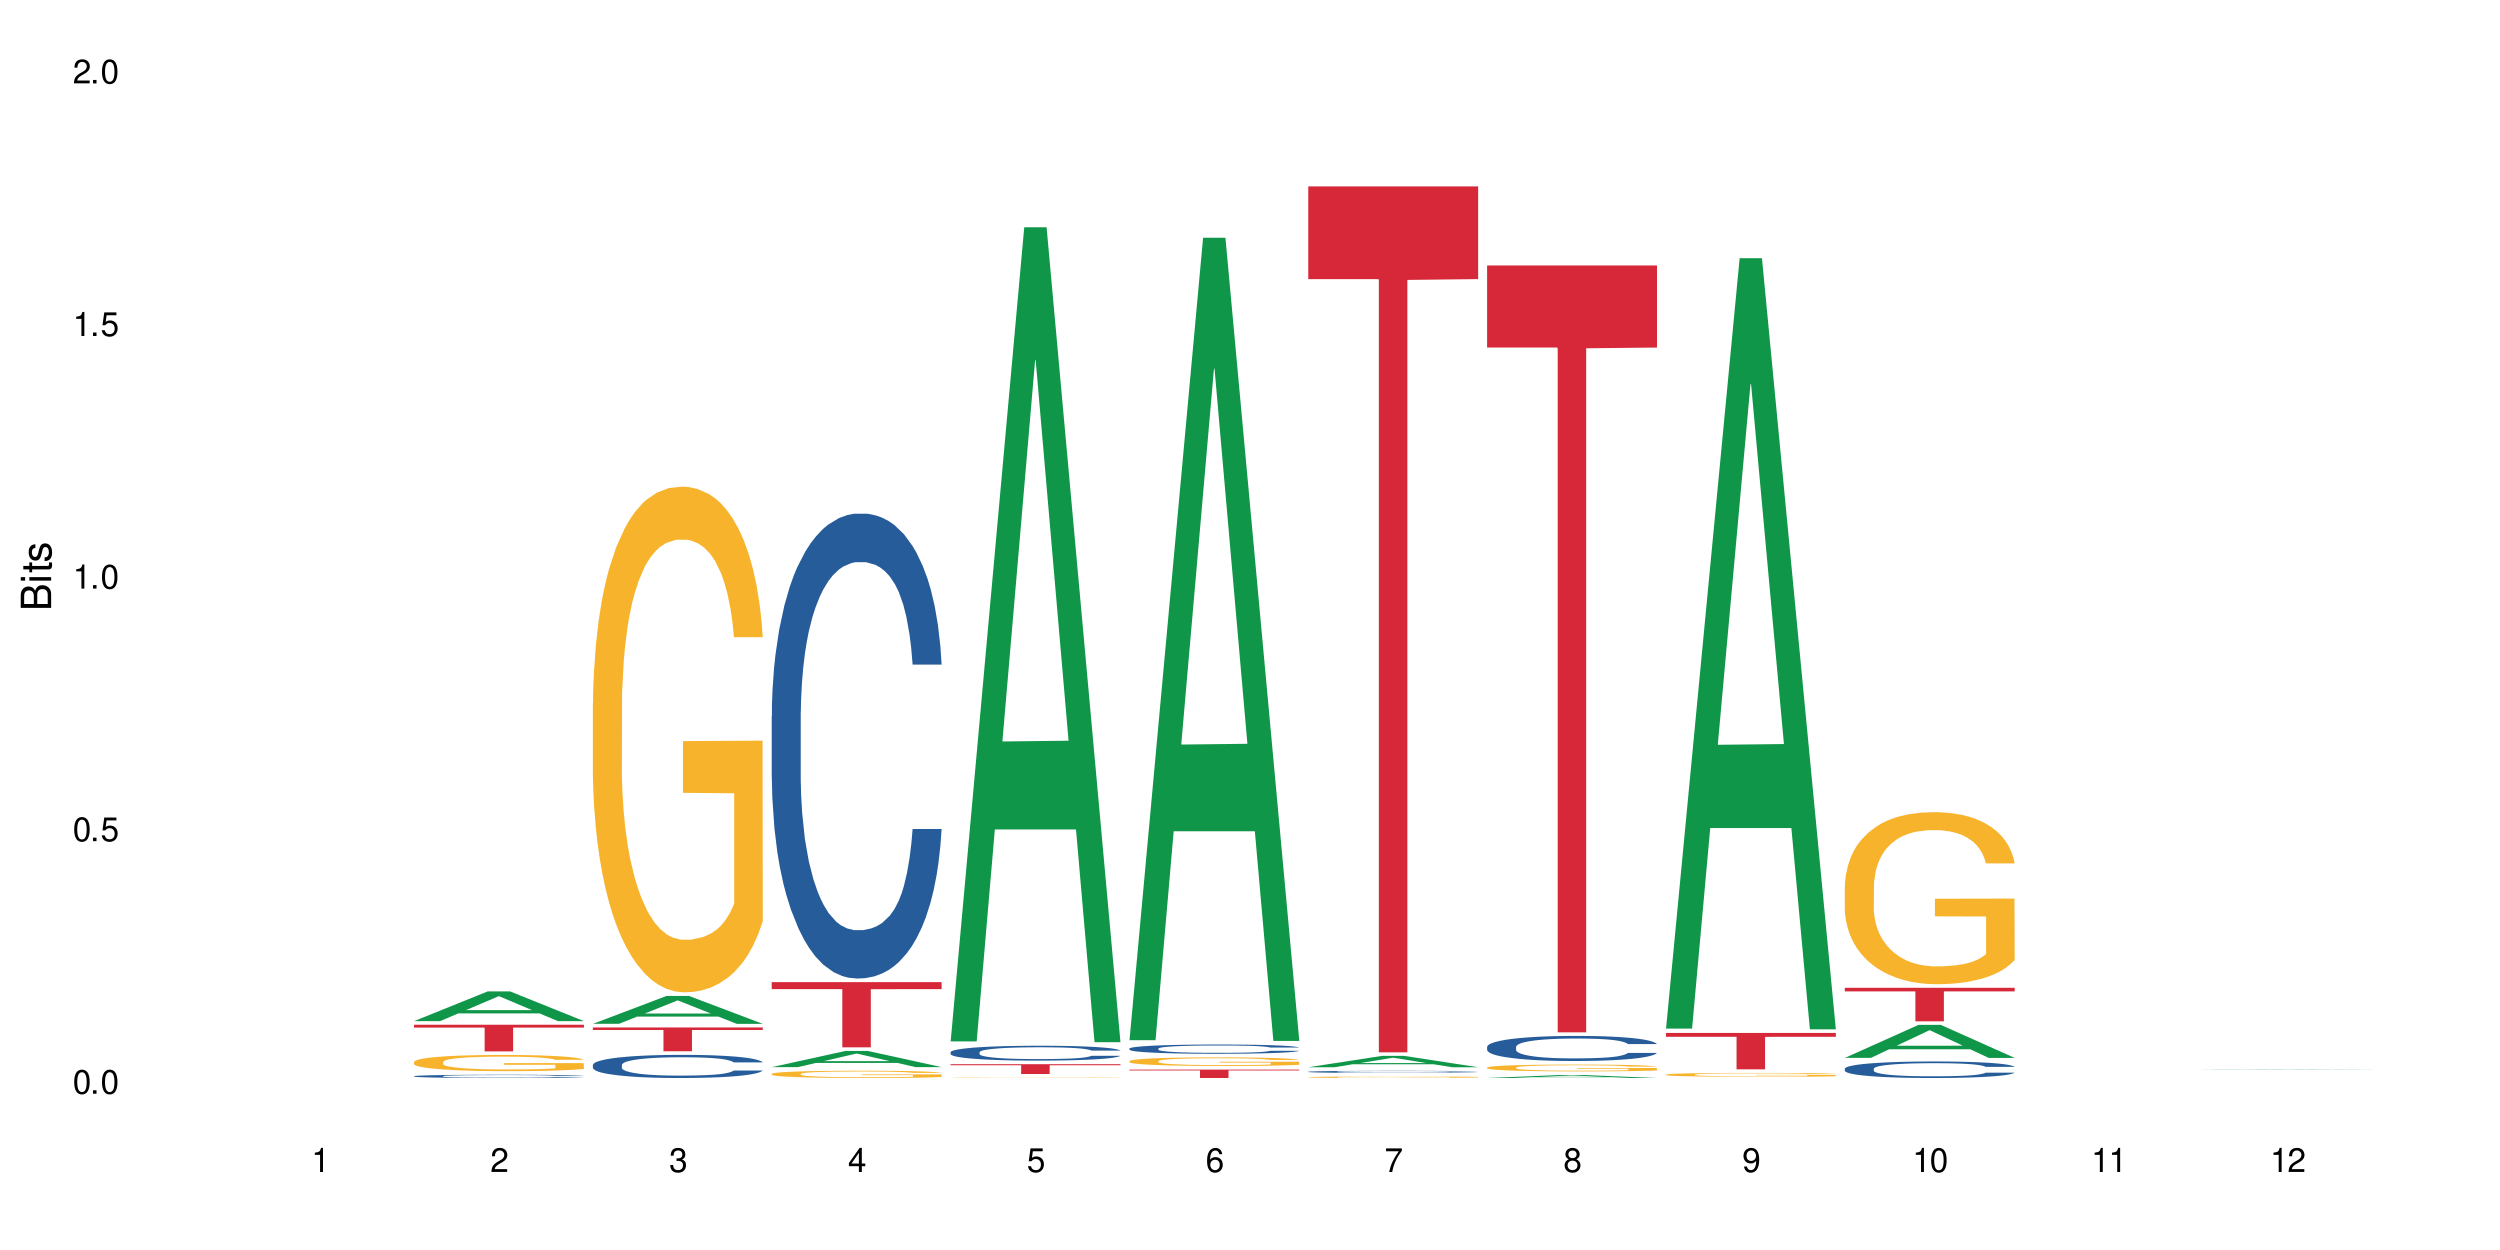 <?xml version="1.0" encoding="UTF-8"?>
<svg xmlns="http://www.w3.org/2000/svg" xmlns:xlink="http://www.w3.org/1999/xlink" width="720" height="360" viewBox="0 0 720 360">
<defs>
<g>
<g id="glyph-0-0">
</g>
<g id="glyph-0-1">
<path d="M 2.641 -6.938 C 2 -6.938 1.422 -6.656 1.078 -6.172 C 0.641 -5.562 0.406 -4.641 0.406 -3.359 C 0.406 -1.016 1.188 0.219 2.641 0.219 C 4.078 0.219 4.859 -1.016 4.859 -3.297 C 4.859 -4.641 4.656 -5.547 4.203 -6.172 C 3.844 -6.656 3.281 -6.938 2.641 -6.938 Z M 2.641 -6.188 C 3.547 -6.188 4 -5.25 4 -3.375 C 4 -1.406 3.562 -0.484 2.625 -0.484 C 1.734 -0.484 1.281 -1.438 1.281 -3.344 C 1.281 -5.25 1.734 -6.188 2.641 -6.188 Z M 2.641 -6.188 "/>
</g>
<g id="glyph-0-2">
<path d="M 1.828 -1 L 0.828 -1 L 0.828 0 L 1.828 0 Z M 1.828 -1 "/>
</g>
<g id="glyph-0-3">
<path d="M 4.562 -6.797 L 1.062 -6.797 L 0.547 -3.094 L 1.328 -3.094 C 1.719 -3.562 2.047 -3.734 2.578 -3.734 C 3.484 -3.734 4.062 -3.109 4.062 -2.094 C 4.062 -1.125 3.484 -0.531 2.578 -0.531 C 1.828 -0.531 1.375 -0.906 1.188 -1.672 L 0.328 -1.672 C 0.453 -1.109 0.547 -0.844 0.75 -0.594 C 1.125 -0.078 1.828 0.219 2.594 0.219 C 3.969 0.219 4.922 -0.781 4.922 -2.219 C 4.922 -3.562 4.031 -4.484 2.719 -4.484 C 2.25 -4.484 1.859 -4.359 1.469 -4.062 L 1.734 -5.969 L 4.562 -5.969 Z M 4.562 -6.797 "/>
</g>
<g id="glyph-0-4">
<path d="M 2.484 -4.938 L 2.484 0 L 3.328 0 L 3.328 -6.938 L 2.766 -6.938 C 2.469 -5.875 2.281 -5.734 0.984 -5.562 L 0.984 -4.938 Z M 2.484 -4.938 "/>
</g>
<g id="glyph-0-5">
<path d="M 4.859 -0.828 L 1.281 -0.828 C 1.359 -1.406 1.672 -1.781 2.5 -2.281 L 3.469 -2.828 C 4.406 -3.344 4.906 -4.062 4.906 -4.906 C 4.906 -5.484 4.672 -6.031 4.266 -6.406 C 3.859 -6.766 3.375 -6.938 2.719 -6.938 C 1.859 -6.938 1.219 -6.625 0.844 -6.031 C 0.609 -5.672 0.5 -5.234 0.484 -4.531 L 1.328 -4.531 C 1.359 -5.016 1.406 -5.281 1.531 -5.516 C 1.75 -5.938 2.188 -6.203 2.703 -6.203 C 3.469 -6.203 4.031 -5.641 4.031 -4.891 C 4.031 -4.344 3.719 -3.859 3.125 -3.516 L 2.234 -3 C 0.812 -2.172 0.406 -1.531 0.328 -0.016 L 4.859 -0.016 Z M 4.859 -0.828 "/>
</g>
<g id="glyph-0-6">
<path d="M 2.125 -3.188 L 2.578 -3.188 C 3.5 -3.188 3.984 -2.766 3.984 -1.922 C 3.984 -1.062 3.469 -0.531 2.594 -0.531 C 1.656 -0.531 1.203 -1 1.156 -2.016 L 0.312 -2.016 C 0.344 -1.453 0.438 -1.094 0.609 -0.781 C 0.953 -0.109 1.625 0.219 2.547 0.219 C 3.953 0.219 4.859 -0.625 4.859 -1.938 C 4.859 -2.828 4.516 -3.297 3.703 -3.594 C 4.344 -3.844 4.656 -4.328 4.656 -5.031 C 4.656 -6.219 3.875 -6.938 2.578 -6.938 C 1.203 -6.938 0.484 -6.172 0.453 -4.703 L 1.297 -4.703 C 1.312 -5.125 1.344 -5.359 1.453 -5.578 C 1.641 -5.969 2.062 -6.203 2.594 -6.203 C 3.344 -6.203 3.797 -5.75 3.797 -5 C 3.797 -4.516 3.609 -4.219 3.25 -4.047 C 3.016 -3.953 2.703 -3.922 2.125 -3.906 Z M 2.125 -3.188 "/>
</g>
<g id="glyph-0-7">
<path d="M 3.141 -1.672 L 3.141 0 L 3.984 0 L 3.984 -1.672 L 4.984 -1.672 L 4.984 -2.438 L 3.984 -2.438 L 3.984 -6.938 L 3.359 -6.938 L 0.266 -2.578 L 0.266 -1.672 Z M 3.141 -2.438 L 1 -2.438 L 3.141 -5.5 Z M 3.141 -2.438 "/>
</g>
<g id="glyph-0-8">
<path d="M 4.781 -5.125 C 4.609 -6.266 3.891 -6.938 2.844 -6.938 C 2.094 -6.938 1.422 -6.578 1.031 -5.953 C 0.594 -5.266 0.406 -4.422 0.406 -3.172 C 0.406 -2 0.578 -1.25 0.984 -0.641 C 1.359 -0.078 1.953 0.219 2.703 0.219 C 3.984 0.219 4.922 -0.75 4.922 -2.094 C 4.922 -3.375 4.062 -4.281 2.844 -4.281 C 2.172 -4.281 1.641 -4.031 1.281 -3.516 C 1.281 -5.234 1.828 -6.188 2.797 -6.188 C 3.391 -6.188 3.797 -5.797 3.938 -5.125 Z M 2.734 -3.531 C 3.547 -3.531 4.062 -2.953 4.062 -2.031 C 4.062 -1.156 3.484 -0.531 2.703 -0.531 C 1.922 -0.531 1.328 -1.188 1.328 -2.078 C 1.328 -2.938 1.906 -3.531 2.734 -3.531 Z M 2.734 -3.531 "/>
</g>
<g id="glyph-0-9">
<path d="M 4.984 -6.797 L 0.438 -6.797 L 0.438 -5.969 L 4.109 -5.969 C 2.5 -3.656 1.828 -2.234 1.328 0 L 2.219 0 C 2.594 -2.172 3.453 -4.047 4.984 -6.094 Z M 4.984 -6.797 "/>
</g>
<g id="glyph-0-10">
<path d="M 3.75 -3.656 C 4.469 -4.094 4.688 -4.438 4.688 -5.078 C 4.688 -6.172 3.844 -6.938 2.641 -6.938 C 1.438 -6.938 0.594 -6.172 0.594 -5.094 C 0.594 -4.438 0.812 -4.094 1.516 -3.656 C 0.734 -3.266 0.359 -2.703 0.359 -1.922 C 0.359 -0.656 1.281 0.219 2.641 0.219 C 3.984 0.219 4.922 -0.656 4.922 -1.922 C 4.922 -2.703 4.531 -3.266 3.75 -3.656 Z M 2.641 -6.188 C 3.359 -6.188 3.812 -5.75 3.812 -5.062 C 3.812 -4.406 3.344 -3.984 2.641 -3.984 C 1.922 -3.984 1.453 -4.406 1.453 -5.078 C 1.453 -5.75 1.922 -6.188 2.641 -6.188 Z M 2.641 -3.266 C 3.484 -3.266 4.062 -2.719 4.062 -1.906 C 4.062 -1.078 3.484 -0.531 2.625 -0.531 C 1.797 -0.531 1.219 -1.094 1.219 -1.906 C 1.219 -2.719 1.781 -3.266 2.641 -3.266 Z M 2.641 -3.266 "/>
</g>
<g id="glyph-0-11">
<path d="M 0.516 -1.578 C 0.672 -0.453 1.406 0.219 2.438 0.219 C 3.188 0.219 3.859 -0.141 4.266 -0.766 C 4.688 -1.453 4.891 -2.297 4.891 -3.547 C 4.891 -4.719 4.703 -5.453 4.312 -6.078 C 3.938 -6.641 3.344 -6.938 2.594 -6.938 C 1.297 -6.938 0.359 -5.969 0.359 -4.625 C 0.359 -3.344 1.234 -2.453 2.453 -2.453 C 3.094 -2.453 3.578 -2.672 4.016 -3.203 C 4 -1.484 3.469 -0.531 2.5 -0.531 C 1.906 -0.531 1.484 -0.906 1.359 -1.578 Z M 2.578 -6.203 C 3.375 -6.203 3.969 -5.531 3.969 -4.641 C 3.969 -3.797 3.391 -3.188 2.547 -3.188 C 1.734 -3.188 1.234 -3.766 1.234 -4.688 C 1.234 -5.562 1.797 -6.203 2.578 -6.203 Z M 2.578 -6.203 "/>
</g>
<g id="glyph-1-0">
</g>
<g id="glyph-1-1">
<path d="M 0 -0.953 L 0 -4.891 C 0 -5.719 -0.234 -6.344 -0.734 -6.797 C -1.188 -7.234 -1.812 -7.469 -2.5 -7.469 C -3.547 -7.469 -4.188 -7 -4.625 -5.875 C -4.984 -6.688 -5.625 -7.094 -6.531 -7.094 C -7.172 -7.094 -7.734 -6.859 -8.141 -6.391 C -8.562 -5.922 -8.75 -5.344 -8.75 -4.5 L -8.75 -0.953 Z M -4.984 -2.062 L -7.766 -2.062 L -7.766 -4.219 C -7.766 -4.844 -7.688 -5.203 -7.453 -5.5 C -7.219 -5.812 -6.859 -5.969 -6.375 -5.969 C -5.891 -5.969 -5.531 -5.812 -5.297 -5.5 C -5.062 -5.203 -4.984 -4.844 -4.984 -4.219 Z M -0.984 -2.062 L -4 -2.062 L -4 -4.781 C -4 -5.766 -3.438 -6.359 -2.484 -6.359 C -1.547 -6.359 -0.984 -5.766 -0.984 -4.781 Z M -0.984 -2.062 "/>
</g>
<g id="glyph-1-2">
<path d="M -6.281 -1.797 L -6.281 -0.797 L 0 -0.797 L 0 -1.797 Z M -8.75 -1.797 L -8.75 -0.797 L -7.484 -0.797 L -7.484 -1.797 Z M -8.75 -1.797 "/>
</g>
<g id="glyph-1-3">
<path d="M -6.281 -3.047 L -6.281 -2.016 L -8.016 -2.016 L -8.016 -1.016 L -6.281 -1.016 L -6.281 -0.172 L -5.469 -0.172 L -5.469 -1.016 L -0.719 -1.016 C -0.078 -1.016 0.281 -1.453 0.281 -2.234 C 0.281 -2.5 0.25 -2.719 0.188 -3.047 L -0.641 -3.047 C -0.609 -2.906 -0.594 -2.766 -0.594 -2.562 C -0.594 -2.141 -0.719 -2.016 -1.156 -2.016 L -5.469 -2.016 L -5.469 -3.047 Z M -6.281 -3.047 "/>
</g>
<g id="glyph-1-4">
<path d="M -4.531 -5.25 C -5.766 -5.25 -6.469 -4.422 -6.469 -2.969 C -6.469 -1.516 -5.719 -0.562 -4.547 -0.562 C -3.562 -0.562 -3.094 -1.062 -2.734 -2.562 L -2.516 -3.484 C -2.344 -4.188 -2.094 -4.469 -1.641 -4.469 C -1.047 -4.469 -0.641 -3.875 -0.641 -3 C -0.641 -2.453 -0.797 -2 -1.062 -1.75 C -1.25 -1.594 -1.422 -1.531 -1.875 -1.469 L -1.875 -0.406 C -0.422 -0.453 0.281 -1.266 0.281 -2.922 C 0.281 -4.5 -0.5 -5.516 -1.719 -5.516 C -2.656 -5.516 -3.172 -4.984 -3.469 -3.734 L -3.703 -2.766 C -3.891 -1.953 -4.156 -1.609 -4.594 -1.609 C -5.188 -1.609 -5.547 -2.125 -5.547 -2.938 C -5.547 -3.75 -5.203 -4.172 -4.531 -4.203 Z M -4.531 -5.25 "/>
</g>
</g>
</defs>
<rect x="-72" y="-36" width="864" height="432" fill="rgb(100%, 100%, 100%)" fill-opacity="1"/>
<path fill-rule="nonzero" fill="rgb(6.275%, 58.824%, 28.235%)" fill-opacity="1" d="M 119.238 294.078 L 119.289 294.07 L 140.465 285.523 L 146.895 285.523 L 168.172 294.086 L 160.695 294.086 L 155.363 291.852 L 131.996 291.852 L 126.766 294.078 L 119.238 294.078 L 134.242 290.926 L 153.219 290.918 L 143.758 286.922 L 143.652 286.914 L 143.547 286.938 L 134.191 290.918 L 134.242 290.926 Z M 119.238 294.078 "/>
<path fill-rule="nonzero" fill="rgb(14.51%, 36.078%, 60%)" fill-opacity="1" d="M 119.238 309.938 L 119.297 309.934 L 119.297 309.914 L 119.477 309.883 L 119.895 309.84 L 120.312 309.812 L 121.387 309.762 L 122.879 309.711 L 124.43 309.676 L 125.562 309.652 L 126.578 309.637 L 128.906 309.605 L 130.398 309.586 L 132.008 309.574 L 133.977 309.559 L 135.41 309.551 L 138.633 309.535 L 141.02 309.531 L 142.871 309.527 L 146.867 309.527 L 149.254 309.531 L 150.984 309.535 L 152.895 309.543 L 154.504 309.551 L 157.309 309.57 L 159.816 309.594 L 160.949 309.605 L 162.742 309.633 L 164.113 309.66 L 165.066 309.68 L 166.141 309.711 L 167.098 309.75 L 167.812 309.797 L 168.172 309.832 L 159.816 309.832 L 159.398 309.797 L 158.922 309.77 L 158.027 309.734 L 157.133 309.711 L 155.879 309.688 L 154.746 309.672 L 153.191 309.652 L 151.82 309.645 L 150.387 309.637 L 149.016 309.629 L 146.391 309.625 L 143.348 309.625 L 142.211 309.629 L 139.887 309.633 L 138.633 309.641 L 136.844 309.652 L 135.59 309.664 L 134.098 309.68 L 133.082 309.695 L 131.828 309.719 L 130.934 309.738 L 129.922 309.766 L 129.324 309.785 L 128.785 309.812 L 128.309 309.84 L 127.949 309.867 L 127.711 309.902 L 127.594 309.93 L 127.594 310.062 L 127.711 310.094 L 128.012 310.133 L 128.785 310.184 L 129.922 310.23 L 131.234 310.266 L 132.484 310.289 L 133.203 310.301 L 134.156 310.316 L 135.648 310.332 L 137.797 310.352 L 139.051 310.355 L 140.961 310.363 L 142.93 310.367 L 145.555 310.367 L 147.883 310.363 L 149.434 310.359 L 151.043 310.352 L 153.254 310.34 L 154.625 310.324 L 155.816 310.309 L 156.715 310.293 L 157.309 310.277 L 158.207 310.25 L 158.922 310.223 L 159.457 310.191 L 159.816 310.164 L 168.172 310.164 L 167.812 310.199 L 167.277 310.23 L 166.738 310.258 L 165.902 310.285 L 164.949 310.312 L 163.574 310.344 L 162.441 310.363 L 160.949 310.383 L 159.578 310.398 L 158.086 310.414 L 155.879 310.434 L 154.445 310.441 L 152.895 310.449 L 151.043 310.453 L 148.719 310.461 L 146.211 310.465 L 141.379 310.465 L 139.527 310.461 L 137.082 310.453 L 134.039 310.438 L 131.828 310.422 L 130.098 310.402 L 128.605 310.387 L 126.938 310.363 L 124.789 310.328 L 123.477 310.297 L 122.582 310.273 L 121.566 310.238 L 120.852 310.211 L 120.016 310.16 L 119.418 310.102 L 119.238 310.055 Z M 119.238 309.938 "/>
<path fill-rule="nonzero" fill="rgb(96.863%, 70.196%, 16.863%)" fill-opacity="1" d="M 119.238 305.832 L 119.297 305.824 L 119.297 305.742 L 119.535 305.551 L 120.133 305.285 L 120.91 305.066 L 121.746 304.898 L 122.281 304.809 L 123.176 304.68 L 123.953 304.586 L 125.922 304.395 L 128.43 304.215 L 129.801 304.141 L 131.352 304.066 L 133.559 303.984 L 134.574 303.957 L 137.676 303.887 L 141.199 303.844 L 145.078 303.832 L 146.867 303.836 L 149.312 303.855 L 152.656 303.902 L 154.566 303.941 L 156.059 303.984 L 157.609 304.043 L 159.52 304.125 L 161.309 304.23 L 162.742 304.332 L 164.172 304.457 L 165.367 304.594 L 166.379 304.742 L 167.277 304.922 L 167.812 305.07 L 168.172 305.223 L 159.875 305.223 L 159.398 305.07 L 158.863 304.957 L 157.965 304.816 L 157.07 304.715 L 156.176 304.633 L 154.504 304.523 L 153.074 304.453 L 151.281 304.395 L 149.551 304.355 L 147.582 304.332 L 146.391 304.324 L 143.227 304.324 L 140.363 304.352 L 138.691 304.387 L 137.5 304.422 L 135.828 304.484 L 134.812 304.535 L 134.215 304.57 L 132.426 304.703 L 131.234 304.82 L 130.578 304.902 L 129.742 305.031 L 129.145 305.145 L 128.488 305.316 L 128.129 305.441 L 127.652 305.73 L 127.594 306.5 L 127.773 306.66 L 128.129 306.836 L 128.605 306.988 L 129.324 307.152 L 130.039 307.273 L 131.293 307.441 L 132.367 307.551 L 133.203 307.625 L 134.812 307.738 L 135.469 307.777 L 137.02 307.852 L 138.633 307.914 L 140.602 307.965 L 142.094 307.988 L 144.48 308.012 L 147.523 308.012 L 151.105 307.984 L 153.371 307.953 L 154.922 307.918 L 155.938 307.887 L 157.191 307.84 L 158.086 307.797 L 158.922 307.75 L 159.938 307.68 L 159.938 306.66 L 145.195 306.656 L 145.195 306.18 L 168.109 306.176 L 168.172 307.84 L 166.918 307.957 L 165.367 308.066 L 163.875 308.152 L 162.324 308.223 L 160.113 308.305 L 158.324 308.355 L 155.578 308.414 L 153.074 308.453 L 150.449 308.48 L 148.121 308.492 L 145.375 308.496 L 142.93 308.488 L 140.305 308.461 L 138.215 308.43 L 136.305 308.387 L 134.395 308.332 L 132.008 308.242 L 130.457 308.168 L 128.848 308.078 L 127.234 307.973 L 125.801 307.859 L 124.848 307.77 L 123.895 307.668 L 122.879 307.539 L 121.926 307.395 L 121.207 307.262 L 120.551 307.113 L 120.074 306.973 L 119.598 306.781 L 119.359 306.625 L 119.238 306.496 Z M 119.238 305.832 "/>
<path fill-rule="nonzero" fill="rgb(83.922%, 15.686%, 22.353%)" fill-opacity="1" d="M 119.238 295.117 L 168.172 295.117 L 168.172 295.941 L 147.777 295.949 L 147.777 302.801 L 139.574 302.801 L 139.574 295.953 L 139.453 295.941 L 119.238 295.941 Z M 119.238 295.117 "/>
<path fill-rule="nonzero" fill="rgb(6.275%, 58.824%, 28.235%)" fill-opacity="1" d="M 170.746 294.863 L 170.797 294.855 L 191.973 286.824 L 198.402 286.824 L 219.68 294.871 L 212.203 294.871 L 206.871 292.773 L 183.504 292.773 L 178.273 294.863 L 170.746 294.863 L 185.75 291.902 L 204.727 291.895 L 195.266 288.141 L 195.16 288.133 L 195.055 288.156 L 185.699 291.895 L 185.75 291.902 Z M 170.746 294.863 "/>
<path fill-rule="nonzero" fill="rgb(14.51%, 36.078%, 60%)" fill-opacity="1" d="M 170.746 306.703 L 170.805 306.695 L 170.805 306.551 L 170.984 306.32 L 171.402 306.027 L 171.82 305.824 L 172.895 305.469 L 174.387 305.121 L 175.938 304.852 L 177.07 304.695 L 178.086 304.57 L 180.414 304.348 L 181.906 304.23 L 183.516 304.129 L 185.484 304.023 L 186.918 303.965 L 190.141 303.867 L 192.527 303.824 L 194.375 303.805 L 198.375 303.805 L 200.762 303.828 L 202.492 303.859 L 204.402 303.91 L 206.012 303.965 L 208.816 304.098 L 211.324 304.27 L 212.457 304.363 L 214.25 304.555 L 215.621 304.738 L 216.574 304.895 L 217.648 305.121 L 218.605 305.395 L 219.32 305.703 L 219.68 305.965 L 211.324 305.965 L 210.906 305.723 L 210.43 305.535 L 209.535 305.285 L 208.641 305.109 L 207.387 304.93 L 206.25 304.816 L 204.699 304.699 L 203.328 304.625 L 201.895 304.57 L 200.523 304.535 L 197.898 304.5 L 194.855 304.5 L 193.719 304.512 L 191.395 304.559 L 190.141 304.602 L 188.352 304.688 L 187.098 304.766 L 185.605 304.887 L 184.59 304.992 L 183.336 305.152 L 182.441 305.289 L 181.426 305.492 L 180.832 305.645 L 180.293 305.812 L 179.816 306.016 L 179.457 306.227 L 179.219 306.453 L 179.102 306.672 L 179.102 307.617 L 179.219 307.836 L 179.52 308.09 L 180.293 308.461 L 181.426 308.785 L 182.742 309.039 L 183.992 309.223 L 184.711 309.309 L 185.664 309.406 L 187.156 309.527 L 189.305 309.648 L 190.559 309.699 L 192.469 309.746 L 194.438 309.77 L 197.062 309.77 L 199.391 309.746 L 200.941 309.715 L 202.551 309.668 L 204.762 309.562 L 206.133 309.465 L 207.324 309.352 L 208.223 309.234 L 208.816 309.137 L 209.711 308.949 L 210.43 308.742 L 210.965 308.527 L 211.324 308.32 L 219.68 308.32 L 219.32 308.566 L 218.785 308.805 L 218.246 308.98 L 217.41 309.191 L 216.457 309.383 L 215.082 309.594 L 213.949 309.734 L 212.457 309.887 L 211.086 310.004 L 209.594 310.105 L 207.387 310.227 L 205.953 310.289 L 204.402 310.344 L 202.551 310.391 L 200.227 310.434 L 197.719 310.461 L 195.391 310.465 L 192.887 310.453 L 191.035 310.43 L 188.59 310.375 L 185.547 310.266 L 183.336 310.148 L 181.605 310.031 L 180.113 309.91 L 178.445 309.746 L 176.297 309.48 L 174.984 309.273 L 174.086 309.102 L 173.074 308.863 L 172.355 308.652 L 171.523 308.309 L 170.926 307.879 L 170.746 307.543 Z M 170.746 306.703 "/>
<path fill-rule="nonzero" fill="rgb(96.863%, 70.196%, 16.863%)" fill-opacity="1" d="M 170.746 202.527 L 170.805 202.395 L 170.805 199.734 L 171.043 193.75 L 171.641 185.5 L 172.418 178.719 L 173.254 173.398 L 173.789 170.605 L 174.684 166.613 L 175.461 163.688 L 177.43 157.703 L 179.938 152.117 L 181.309 149.723 L 182.859 147.461 L 185.066 144.934 L 186.082 144 L 189.184 141.875 L 192.707 140.543 L 196.586 140.145 L 198.375 140.277 L 200.82 140.809 L 204.164 142.273 L 206.074 143.602 L 207.566 144.934 L 209.117 146.66 L 211.027 149.32 L 212.816 152.516 L 214.25 155.707 L 215.68 159.695 L 216.875 163.953 L 217.887 168.609 L 218.785 174.195 L 219.32 178.852 L 219.68 183.508 L 211.383 183.508 L 210.906 178.852 L 210.371 175.258 L 209.473 170.871 L 208.578 167.68 L 207.684 165.152 L 206.012 161.691 L 204.582 159.562 L 202.789 157.703 L 201.059 156.504 L 199.09 155.707 L 197.898 155.441 L 194.734 155.441 L 191.871 156.371 L 190.199 157.438 L 189.008 158.5 L 187.336 160.496 L 186.32 162.09 L 185.723 163.156 L 183.934 167.277 L 182.742 171.004 L 182.086 173.531 L 181.25 177.52 L 180.652 181.113 L 179.996 186.434 L 179.637 190.422 L 179.16 199.469 L 179.102 223.41 L 179.281 228.465 L 179.637 233.918 L 180.113 238.707 L 180.832 243.762 L 181.547 247.617 L 182.801 252.809 L 183.875 256.266 L 184.711 258.527 L 186.32 262.117 L 186.977 263.316 L 188.527 265.711 L 190.141 267.57 L 192.109 269.168 L 193.602 269.965 L 195.988 270.629 L 199.031 270.629 L 202.613 269.832 L 204.879 268.77 L 206.43 267.703 L 207.445 266.773 L 208.699 265.309 L 209.594 263.98 L 210.43 262.516 L 211.445 260.254 L 211.445 228.465 L 196.703 228.332 L 196.703 213.434 L 219.617 213.301 L 219.68 265.309 L 218.426 268.902 L 216.875 272.359 L 215.383 275.02 L 213.832 277.281 L 211.621 279.809 L 209.832 281.406 L 207.086 283.266 L 204.582 284.465 L 201.957 285.262 L 199.629 285.66 L 196.883 285.793 L 194.438 285.527 L 191.812 284.73 L 189.723 283.664 L 187.812 282.336 L 185.902 280.605 L 183.516 277.812 L 181.965 275.551 L 180.355 272.758 L 178.742 269.434 L 177.309 265.844 L 176.355 263.047 L 175.402 259.855 L 174.387 255.867 L 173.43 251.344 L 172.715 247.219 L 172.059 242.566 L 171.582 238.176 L 171.105 232.191 L 170.867 227.402 L 170.746 223.277 Z M 170.746 202.527 "/>
<path fill-rule="nonzero" fill="rgb(83.922%, 15.686%, 22.353%)" fill-opacity="1" d="M 170.746 295.902 L 219.68 295.902 L 219.68 296.641 L 199.285 296.645 L 199.285 302.773 L 191.078 302.773 L 191.078 296.652 L 190.961 296.641 L 170.746 296.641 Z M 170.746 295.902 "/>
<path fill-rule="nonzero" fill="rgb(6.275%, 58.824%, 28.235%)" fill-opacity="1" d="M 222.254 307.332 L 222.305 307.328 L 243.48 302.672 L 249.91 302.672 L 271.188 307.336 L 263.711 307.336 L 258.379 306.117 L 235.008 306.117 L 229.781 307.332 L 222.254 307.332 L 237.258 305.613 L 256.234 305.609 L 246.773 303.434 L 246.668 303.43 L 246.562 303.441 L 237.207 305.609 L 237.258 305.613 Z M 222.254 307.332 "/>
<path fill-rule="nonzero" fill="rgb(14.51%, 36.078%, 60%)" fill-opacity="1" d="M 222.254 206.207 L 222.312 206.086 L 222.312 203.148 L 222.492 198.5 L 222.91 192.625 L 223.328 188.59 L 224.402 181.371 L 225.895 174.395 L 227.445 169.012 L 228.578 165.828 L 229.594 163.383 L 231.922 158.855 L 233.414 156.531 L 235.023 154.449 L 236.992 152.371 L 238.426 151.148 L 241.648 149.188 L 244.035 148.332 L 245.883 147.965 L 249.883 147.965 L 252.27 148.453 L 254 149.066 L 255.91 150.047 L 257.52 151.148 L 260.324 153.84 L 262.832 157.266 L 263.965 159.223 L 265.754 163.016 L 267.129 166.688 L 268.082 169.867 L 269.156 174.395 L 270.113 179.902 L 270.828 186.141 L 271.188 191.402 L 262.832 191.402 L 262.414 186.508 L 261.938 182.715 L 261.043 177.699 L 260.145 174.148 L 258.895 170.602 L 257.758 168.277 L 256.207 165.953 L 254.836 164.484 L 253.402 163.383 L 252.031 162.648 L 249.406 161.914 L 246.363 161.914 L 245.227 162.16 L 242.902 163.137 L 241.648 163.996 L 239.855 165.707 L 238.605 167.297 L 237.113 169.746 L 236.098 171.824 L 234.844 175.008 L 233.949 177.82 L 232.934 181.859 L 232.34 184.918 L 231.801 188.344 L 231.324 192.383 L 230.965 196.664 L 230.727 201.191 L 230.609 205.598 L 230.609 224.562 L 230.727 228.969 L 231.027 234.105 L 231.801 241.57 L 232.934 248.055 L 234.25 253.195 L 235.5 256.863 L 236.219 258.578 L 237.172 260.535 L 238.664 262.984 L 240.812 265.43 L 242.066 266.41 L 243.977 267.387 L 245.945 267.879 L 248.57 267.879 L 250.898 267.387 L 252.449 266.777 L 254.059 265.797 L 256.266 263.719 L 257.641 261.758 L 258.832 259.434 L 259.73 257.109 L 260.324 255.152 L 261.219 251.359 L 261.938 247.199 L 262.473 242.914 L 262.832 238.754 L 271.188 238.754 L 270.828 243.648 L 270.289 248.422 L 269.754 251.969 L 268.918 256.254 L 267.965 260.047 L 266.59 264.328 L 265.457 267.145 L 263.965 270.203 L 262.594 272.527 L 261.102 274.605 L 258.895 277.055 L 257.461 278.277 L 255.91 279.379 L 254.059 280.359 L 251.73 281.215 L 249.227 281.703 L 246.898 281.824 L 244.391 281.582 L 242.543 281.094 L 240.098 279.992 L 237.051 277.789 L 234.844 275.465 L 233.113 273.137 L 231.621 270.691 L 229.953 267.387 L 227.805 262.004 L 226.492 257.844 L 225.594 254.418 L 224.582 249.645 L 223.863 245.363 L 223.031 238.512 L 222.434 229.824 L 222.254 223.094 Z M 222.254 206.207 "/>
<path fill-rule="nonzero" fill="rgb(96.863%, 70.196%, 16.863%)" fill-opacity="1" d="M 222.254 309.266 L 222.312 309.266 L 222.312 309.227 L 222.551 309.141 L 223.148 309.02 L 223.926 308.922 L 224.762 308.848 L 225.297 308.805 L 226.191 308.75 L 226.969 308.707 L 228.938 308.621 L 231.445 308.539 L 232.816 308.504 L 234.367 308.473 L 236.574 308.438 L 237.59 308.422 L 240.691 308.395 L 244.215 308.375 L 248.094 308.367 L 249.883 308.371 L 252.328 308.379 L 255.672 308.398 L 257.582 308.418 L 259.07 308.438 L 260.625 308.461 L 262.535 308.5 L 264.324 308.547 L 265.754 308.594 L 267.188 308.648 L 268.383 308.711 L 269.395 308.777 L 270.289 308.859 L 270.828 308.926 L 271.188 308.992 L 262.891 308.992 L 262.414 308.926 L 261.875 308.875 L 260.98 308.809 L 260.086 308.766 L 259.191 308.727 L 257.52 308.68 L 256.09 308.648 L 254.297 308.621 L 252.566 308.602 L 250.598 308.594 L 249.406 308.59 L 246.242 308.59 L 243.379 308.602 L 241.707 308.617 L 240.516 308.633 L 238.844 308.66 L 237.828 308.684 L 237.23 308.699 L 235.441 308.758 L 234.25 308.812 L 233.59 308.848 L 232.758 308.906 L 232.16 308.957 L 231.504 309.035 L 231.145 309.09 L 230.668 309.223 L 230.609 309.566 L 230.785 309.641 L 231.145 309.719 L 231.621 309.785 L 232.34 309.859 L 233.055 309.914 L 234.309 309.988 L 235.383 310.039 L 236.219 310.074 L 237.828 310.125 L 238.484 310.141 L 240.035 310.176 L 241.648 310.203 L 243.617 310.227 L 245.109 310.238 L 247.496 310.246 L 250.539 310.246 L 254.121 310.234 L 256.387 310.219 L 257.938 310.203 L 258.953 310.191 L 260.207 310.172 L 261.102 310.152 L 261.938 310.129 L 262.949 310.098 L 262.949 309.641 L 248.211 309.637 L 248.211 309.422 L 271.125 309.422 L 271.188 310.172 L 269.934 310.223 L 268.383 310.273 L 266.891 310.309 L 265.34 310.344 L 263.129 310.379 L 261.34 310.402 L 258.594 310.43 L 256.09 310.445 L 253.465 310.457 L 251.137 310.465 L 248.391 310.465 L 245.945 310.461 L 243.32 310.449 L 241.23 310.434 L 239.32 310.414 L 237.41 310.391 L 235.023 310.352 L 233.473 310.316 L 231.859 310.277 L 230.25 310.23 L 228.816 310.18 L 227.863 310.137 L 226.91 310.09 L 225.895 310.035 L 224.938 309.969 L 224.223 309.91 L 223.566 309.844 L 223.09 309.781 L 222.613 309.691 L 222.375 309.625 L 222.254 309.566 Z M 222.254 309.266 "/>
<path fill-rule="nonzero" fill="rgb(83.922%, 15.686%, 22.353%)" fill-opacity="1" d="M 222.254 282.855 L 271.188 282.855 L 271.188 284.867 L 250.793 284.887 L 250.793 301.641 L 242.586 301.641 L 242.586 284.902 L 242.469 284.867 L 222.254 284.867 Z M 222.254 282.855 "/>
<path fill-rule="nonzero" fill="rgb(6.275%, 58.824%, 28.235%)" fill-opacity="1" d="M 273.762 299.926 L 273.812 299.703 L 294.984 65.457 L 301.418 65.457 L 322.695 300.145 L 315.219 300.145 L 309.887 238.883 L 286.516 238.883 L 281.289 299.926 L 273.762 299.926 L 288.766 213.543 L 307.742 213.324 L 298.281 103.801 L 298.176 103.582 L 298.07 104.242 L 288.711 213.324 L 288.766 213.543 Z M 273.762 299.926 "/>
<path fill-rule="nonzero" fill="rgb(14.51%, 36.078%, 60%)" fill-opacity="1" d="M 273.762 303.039 L 273.82 303.035 L 273.82 302.941 L 274 302.793 L 274.418 302.605 L 274.836 302.477 L 275.91 302.246 L 277.402 302.023 L 278.953 301.852 L 280.086 301.746 L 281.102 301.668 L 283.43 301.523 L 284.922 301.449 L 286.531 301.383 L 288.5 301.316 L 289.934 301.277 L 293.156 301.215 L 295.543 301.188 L 297.391 301.176 L 301.391 301.176 L 303.777 301.191 L 305.508 301.211 L 307.418 301.242 L 309.027 301.277 L 311.832 301.363 L 314.34 301.473 L 315.473 301.535 L 317.262 301.656 L 318.637 301.773 L 319.59 301.879 L 320.664 302.023 L 321.621 302.199 L 322.336 302.398 L 322.695 302.566 L 314.34 302.566 L 313.922 302.41 L 313.445 302.289 L 312.551 302.129 L 311.652 302.016 L 310.402 301.902 L 309.266 301.828 L 307.715 301.75 L 306.344 301.703 L 304.91 301.668 L 303.539 301.645 L 300.914 301.621 L 297.871 301.621 L 296.734 301.629 L 294.41 301.66 L 293.156 301.688 L 291.363 301.742 L 290.113 301.793 L 288.621 301.875 L 287.605 301.941 L 286.352 302.043 L 285.457 302.133 L 284.441 302.262 L 283.848 302.359 L 283.309 302.469 L 282.832 302.598 L 282.473 302.734 L 282.234 302.879 L 282.117 303.02 L 282.117 303.625 L 282.234 303.766 L 282.535 303.93 L 283.309 304.168 L 284.441 304.375 L 285.754 304.539 L 287.008 304.66 L 287.727 304.715 L 288.68 304.777 L 290.172 304.855 L 292.32 304.934 L 293.574 304.965 L 295.484 304.996 L 297.453 305.012 L 300.078 305.012 L 302.406 304.996 L 303.957 304.977 L 305.566 304.945 L 307.773 304.879 L 309.148 304.816 L 310.34 304.742 L 311.234 304.668 L 311.832 304.602 L 312.727 304.48 L 313.445 304.348 L 313.98 304.211 L 314.34 304.078 L 322.695 304.078 L 322.336 304.234 L 321.797 304.387 L 321.262 304.5 L 320.426 304.641 L 319.473 304.762 L 318.098 304.898 L 316.965 304.988 L 315.473 305.086 L 314.102 305.16 L 312.609 305.227 L 310.402 305.305 L 308.969 305.344 L 307.418 305.379 L 305.566 305.41 L 303.238 305.438 L 300.734 305.453 L 298.406 305.457 L 295.898 305.449 L 294.051 305.434 L 291.605 305.398 L 288.559 305.328 L 286.352 305.254 L 284.621 305.18 L 283.129 305.102 L 281.461 304.996 L 279.312 304.824 L 278 304.691 L 277.102 304.578 L 276.09 304.426 L 275.371 304.289 L 274.535 304.07 L 273.941 303.793 L 273.762 303.578 Z M 273.762 303.039 "/>
<path fill-rule="nonzero" fill="rgb(96.863%, 70.196%, 16.863%)" fill-opacity="1" d="M 273.762 310.398 L 273.82 310.398 L 274.059 310.391 L 274.656 310.387 L 275.434 310.379 L 276.27 310.375 L 276.805 310.375 L 277.699 310.371 L 278.477 310.367 L 280.445 310.363 L 282.949 310.359 L 284.324 310.355 L 285.875 310.355 L 288.082 310.352 L 310.578 310.352 L 312.133 310.355 L 314.039 310.355 L 315.832 310.359 L 317.262 310.363 L 318.695 310.363 L 319.891 310.367 L 320.902 310.371 L 321.797 310.375 L 322.336 310.379 L 322.695 310.383 L 314.398 310.383 L 313.922 310.379 L 313.383 310.379 L 311.594 310.371 L 310.699 310.371 L 309.027 310.367 L 307.598 310.363 L 292.02 310.363 L 290.352 310.367 L 288.738 310.367 L 286.949 310.371 L 285.754 310.375 L 285.098 310.375 L 284.266 310.379 L 283.668 310.383 L 283.012 310.387 L 282.652 310.391 L 282.176 310.398 L 282.117 310.414 L 282.293 310.418 L 282.652 310.426 L 283.129 310.43 L 283.848 310.434 L 284.562 310.434 L 285.816 310.438 L 286.891 310.441 L 287.727 310.445 L 289.336 310.445 L 289.992 310.449 L 293.156 310.449 L 295.125 310.453 L 307.895 310.453 L 309.445 310.449 L 312.609 310.449 L 313.445 310.445 L 314.457 310.445 L 314.457 310.418 L 299.719 310.418 L 299.719 310.406 L 322.633 310.406 L 322.695 310.449 L 321.441 310.453 L 319.891 310.453 L 318.398 310.457 L 316.844 310.457 L 314.637 310.461 L 312.848 310.461 L 310.102 310.465 L 292.738 310.465 L 290.828 310.461 L 288.918 310.461 L 286.531 310.457 L 284.98 310.457 L 283.367 310.453 L 281.758 310.453 L 280.324 310.449 L 279.371 310.445 L 278.414 310.445 L 277.402 310.441 L 276.445 310.438 L 275.73 310.434 L 275.074 310.43 L 274.121 310.422 L 273.879 310.418 L 273.762 310.414 Z M 273.762 310.398 "/>
<path fill-rule="nonzero" fill="rgb(83.922%, 15.686%, 22.353%)" fill-opacity="1" d="M 273.762 306.488 L 322.695 306.488 L 322.695 306.789 L 302.301 306.793 L 302.301 309.32 L 294.094 309.32 L 294.094 306.797 L 293.977 306.789 L 273.762 306.789 Z M 273.762 306.488 "/>
<path fill-rule="nonzero" fill="rgb(6.275%, 58.824%, 28.235%)" fill-opacity="1" d="M 325.27 299.578 L 325.32 299.359 L 346.492 68.461 L 352.926 68.461 L 374.199 299.793 L 366.727 299.793 L 361.395 239.41 L 338.023 239.41 L 332.797 299.578 L 325.27 299.578 L 340.273 214.43 L 359.25 214.211 L 349.789 106.258 L 349.684 106.039 L 349.578 106.691 L 340.219 214.211 L 340.273 214.43 Z M 325.27 299.578 "/>
<path fill-rule="nonzero" fill="rgb(14.51%, 36.078%, 60%)" fill-opacity="1" d="M 325.27 301.984 L 325.328 301.984 L 325.328 301.926 L 325.508 301.832 L 325.926 301.715 L 326.344 301.633 L 327.418 301.492 L 328.91 301.352 L 330.461 301.246 L 331.594 301.18 L 332.609 301.133 L 334.938 301.043 L 336.43 300.996 L 338.039 300.953 L 340.008 300.914 L 341.441 300.891 L 344.664 300.852 L 347.051 300.832 L 348.898 300.824 L 352.898 300.824 L 355.285 300.836 L 357.016 300.848 L 358.926 300.867 L 360.535 300.891 L 363.34 300.941 L 365.848 301.012 L 366.98 301.051 L 368.77 301.125 L 370.145 301.199 L 371.098 301.262 L 372.172 301.352 L 373.129 301.461 L 373.844 301.586 L 374.199 301.691 L 365.848 301.691 L 365.43 301.594 L 364.953 301.52 L 364.055 301.418 L 363.16 301.348 L 361.91 301.277 L 360.773 301.23 L 359.223 301.184 L 357.852 301.156 L 356.418 301.133 L 355.047 301.117 L 352.422 301.105 L 349.379 301.105 L 348.242 301.109 L 345.914 301.129 L 344.664 301.145 L 342.871 301.18 L 341.621 301.211 L 340.129 301.258 L 339.113 301.301 L 337.859 301.363 L 336.965 301.422 L 335.949 301.5 L 335.355 301.562 L 334.816 301.629 L 334.34 301.711 L 333.98 301.797 L 333.742 301.887 L 333.625 301.973 L 333.625 302.352 L 333.742 302.438 L 334.039 302.539 L 334.816 302.688 L 335.949 302.816 L 337.262 302.922 L 338.516 302.992 L 339.234 303.027 L 340.188 303.066 L 341.68 303.117 L 343.828 303.164 L 345.082 303.184 L 346.988 303.203 L 348.961 303.211 L 351.586 303.211 L 353.914 303.203 L 355.465 303.191 L 357.074 303.172 L 359.281 303.129 L 360.656 303.09 L 361.848 303.043 L 362.742 303 L 363.34 302.961 L 364.234 302.883 L 364.953 302.801 L 365.488 302.715 L 365.848 302.633 L 374.199 302.633 L 373.844 302.73 L 373.305 302.824 L 372.77 302.895 L 371.934 302.98 L 370.98 303.059 L 369.605 303.141 L 368.473 303.199 L 366.98 303.258 L 365.609 303.305 L 364.117 303.348 L 361.91 303.395 L 360.477 303.418 L 358.926 303.441 L 357.074 303.461 L 354.746 303.477 L 352.242 303.488 L 349.914 303.492 L 347.406 303.484 L 345.559 303.477 L 343.109 303.453 L 340.066 303.41 L 337.859 303.363 L 336.129 303.316 L 334.637 303.27 L 332.965 303.203 L 330.82 303.098 L 329.504 303.012 L 328.609 302.945 L 327.598 302.852 L 326.879 302.766 L 326.043 302.629 L 325.449 302.457 L 325.27 302.32 Z M 325.27 301.984 "/>
<path fill-rule="nonzero" fill="rgb(96.863%, 70.196%, 16.863%)" fill-opacity="1" d="M 325.27 305.586 L 325.328 305.586 L 325.328 305.539 L 325.566 305.438 L 326.164 305.297 L 326.941 305.18 L 327.773 305.09 L 328.312 305.043 L 329.207 304.973 L 329.984 304.922 L 331.953 304.82 L 334.457 304.727 L 335.832 304.684 L 337.383 304.648 L 339.59 304.602 L 340.605 304.586 L 343.707 304.551 L 347.23 304.527 L 351.109 304.523 L 352.898 304.523 L 355.344 304.531 L 358.688 304.559 L 360.594 304.582 L 362.086 304.602 L 363.641 304.633 L 365.547 304.68 L 367.34 304.734 L 368.77 304.789 L 370.203 304.855 L 371.395 304.93 L 372.41 305.008 L 373.305 305.102 L 373.844 305.184 L 374.199 305.262 L 365.906 305.262 L 365.43 305.184 L 364.891 305.121 L 363.996 305.047 L 363.102 304.992 L 362.207 304.949 L 360.535 304.891 L 359.105 304.852 L 357.312 304.82 L 355.582 304.801 L 353.613 304.789 L 352.422 304.781 L 349.258 304.781 L 346.395 304.797 L 344.723 304.816 L 343.527 304.836 L 341.859 304.867 L 340.844 304.895 L 340.246 304.914 L 338.457 304.984 L 337.262 305.047 L 336.605 305.09 L 335.77 305.16 L 335.176 305.223 L 334.52 305.312 L 334.16 305.379 L 333.684 305.535 L 333.625 305.941 L 333.801 306.027 L 334.16 306.121 L 334.637 306.203 L 335.355 306.289 L 336.07 306.355 L 337.324 306.445 L 338.398 306.504 L 339.234 306.543 L 340.844 306.605 L 341.5 306.625 L 343.051 306.664 L 344.664 306.695 L 346.633 306.723 L 348.125 306.738 L 350.512 306.75 L 353.555 306.75 L 357.133 306.734 L 359.402 306.719 L 360.953 306.699 L 361.969 306.684 L 363.223 306.656 L 364.117 306.637 L 364.953 306.609 L 365.965 306.57 L 365.965 306.027 L 351.227 306.027 L 351.227 305.773 L 374.141 305.77 L 374.199 306.656 L 372.949 306.719 L 371.395 306.777 L 369.906 306.824 L 368.352 306.863 L 366.145 306.906 L 364.355 306.934 L 361.609 306.965 L 359.105 306.984 L 356.477 307 L 354.152 307.004 L 351.406 307.008 L 348.961 307.004 L 346.332 306.988 L 344.246 306.973 L 342.336 306.949 L 340.426 306.918 L 338.039 306.871 L 336.488 306.832 L 334.875 306.785 L 333.266 306.727 L 331.832 306.668 L 330.879 306.621 L 329.922 306.566 L 328.91 306.496 L 327.953 306.418 L 327.238 306.348 L 326.582 306.27 L 326.105 306.195 L 325.625 306.094 L 325.387 306.012 L 325.27 305.941 Z M 325.27 305.586 "/>
<path fill-rule="nonzero" fill="rgb(83.922%, 15.686%, 22.353%)" fill-opacity="1" d="M 325.27 308.039 L 374.199 308.039 L 374.199 308.297 L 353.809 308.301 L 353.809 310.465 L 345.602 310.465 L 345.602 308.305 L 345.484 308.297 L 325.27 308.297 Z M 325.27 308.039 "/>
<path fill-rule="nonzero" fill="rgb(6.275%, 58.824%, 28.235%)" fill-opacity="1" d="M 376.777 307.363 L 376.828 307.359 L 398 304.098 L 404.43 304.098 L 425.707 307.367 L 418.234 307.367 L 412.902 306.512 L 389.531 306.512 L 384.305 307.363 L 376.777 307.363 L 391.781 306.16 L 410.758 306.156 L 401.293 304.633 L 401.191 304.629 L 401.086 304.637 L 391.727 306.156 L 391.781 306.16 Z M 376.777 307.363 "/>
<path fill-rule="nonzero" fill="rgb(14.51%, 36.078%, 60%)" fill-opacity="1" d="M 376.777 308.664 L 376.836 308.664 L 376.836 308.652 L 377.016 308.629 L 377.434 308.602 L 377.852 308.582 L 378.926 308.551 L 380.418 308.52 L 381.969 308.496 L 383.102 308.48 L 384.117 308.469 L 386.445 308.449 L 387.934 308.438 L 389.547 308.426 L 391.516 308.418 L 392.949 308.414 L 396.172 308.402 L 398.559 308.398 L 406.793 308.398 L 408.523 308.402 L 410.434 308.406 L 412.043 308.414 L 414.848 308.426 L 417.355 308.441 L 418.488 308.449 L 420.277 308.465 L 421.652 308.484 L 422.605 308.5 L 423.68 308.52 L 424.633 308.543 L 425.352 308.574 L 425.707 308.598 L 417.355 308.598 L 416.938 308.574 L 416.461 308.559 L 415.562 308.535 L 414.668 308.52 L 413.414 308.5 L 412.281 308.492 L 410.73 308.48 L 409.359 308.473 L 407.926 308.469 L 406.555 308.465 L 403.93 308.461 L 399.75 308.461 L 397.422 308.469 L 396.172 308.473 L 394.379 308.48 L 393.129 308.488 L 391.637 308.496 L 390.621 308.508 L 389.367 308.523 L 388.473 308.535 L 387.457 308.555 L 386.859 308.566 L 386.324 308.582 L 385.848 308.602 L 385.488 308.621 L 385.25 308.641 L 385.129 308.66 L 385.129 308.75 L 385.25 308.77 L 385.547 308.793 L 386.324 308.828 L 387.457 308.855 L 388.77 308.879 L 390.023 308.895 L 390.738 308.902 L 391.695 308.914 L 393.188 308.926 L 395.336 308.938 L 396.59 308.941 L 398.496 308.945 L 405.418 308.945 L 406.973 308.941 L 408.582 308.938 L 410.789 308.93 L 412.164 308.918 L 413.355 308.906 L 414.25 308.898 L 414.848 308.887 L 415.742 308.871 L 416.461 308.852 L 416.996 308.832 L 417.355 308.812 L 425.707 308.812 L 425.352 308.836 L 424.812 308.859 L 424.277 308.875 L 423.441 308.895 L 422.484 308.91 L 421.113 308.93 L 419.98 308.945 L 418.488 308.957 L 417.117 308.969 L 415.625 308.977 L 413.414 308.988 L 411.984 308.996 L 410.434 309 L 408.582 309.004 L 406.254 309.008 L 403.75 309.012 L 401.422 309.012 L 398.914 309.008 L 397.066 309.008 L 394.617 309.004 L 391.574 308.992 L 389.367 308.98 L 387.637 308.973 L 386.145 308.961 L 384.473 308.945 L 382.324 308.922 L 381.012 308.902 L 380.117 308.887 L 379.105 308.863 L 378.387 308.844 L 377.551 308.812 L 376.957 308.773 L 376.777 308.742 Z M 376.777 308.664 "/>
<path fill-rule="nonzero" fill="rgb(96.863%, 70.196%, 16.863%)" fill-opacity="1" d="M 376.777 310.223 L 376.836 310.223 L 376.836 310.215 L 377.074 310.199 L 377.672 310.172 L 378.449 310.152 L 379.281 310.137 L 379.82 310.129 L 380.715 310.117 L 381.492 310.109 L 383.461 310.094 L 385.965 310.078 L 387.34 310.07 L 388.891 310.062 L 391.098 310.055 L 392.113 310.055 L 395.215 310.047 L 398.734 310.043 L 406.852 310.043 L 410.195 310.047 L 412.102 310.051 L 413.594 310.055 L 415.148 310.062 L 417.055 310.07 L 418.848 310.078 L 420.277 310.086 L 421.711 310.098 L 422.902 310.109 L 423.918 310.125 L 424.812 310.141 L 425.352 310.156 L 425.707 310.168 L 417.414 310.168 L 416.938 310.156 L 416.398 310.145 L 414.609 310.121 L 413.715 310.113 L 412.043 310.105 L 410.609 310.098 L 408.82 310.094 L 407.09 310.09 L 405.121 310.086 L 400.766 310.086 L 397.902 310.09 L 396.23 310.094 L 395.035 310.094 L 393.367 310.102 L 392.352 310.105 L 391.754 310.109 L 389.965 310.121 L 388.77 310.133 L 388.113 310.141 L 387.277 310.152 L 386.684 310.16 L 386.027 310.176 L 385.668 310.188 L 385.191 310.215 L 385.129 310.285 L 385.309 310.297 L 385.668 310.312 L 386.145 310.328 L 386.859 310.344 L 387.578 310.355 L 388.832 310.371 L 389.906 310.379 L 390.738 310.387 L 392.352 310.395 L 393.008 310.398 L 394.559 310.406 L 396.172 310.414 L 398.141 310.418 L 399.633 310.418 L 402.02 310.422 L 405.062 310.422 L 408.641 310.418 L 410.91 310.414 L 412.461 310.414 L 413.477 310.41 L 414.73 310.406 L 415.625 310.402 L 416.461 310.398 L 417.473 310.391 L 417.473 310.297 L 402.734 310.297 L 402.734 310.254 L 425.648 310.254 L 425.707 310.406 L 424.457 310.414 L 422.902 310.426 L 421.414 310.434 L 419.859 310.441 L 417.652 310.449 L 415.863 310.453 L 413.117 310.457 L 410.609 310.461 L 407.984 310.465 L 400.469 310.465 L 397.84 310.461 L 395.754 310.457 L 391.934 310.449 L 389.547 310.441 L 387.996 310.434 L 386.383 310.426 L 384.773 310.418 L 383.34 310.406 L 382.387 310.398 L 381.43 310.391 L 380.418 310.379 L 379.461 310.363 L 378.746 310.352 L 378.09 310.34 L 377.613 310.328 L 377.133 310.309 L 376.895 310.297 L 376.777 310.285 Z M 376.777 310.223 "/>
<path fill-rule="nonzero" fill="rgb(83.922%, 15.686%, 22.353%)" fill-opacity="1" d="M 376.777 53.691 L 425.707 53.691 L 425.707 80.383 L 405.316 80.617 L 405.316 303.066 L 397.109 303.066 L 397.109 80.852 L 396.992 80.383 L 376.777 80.383 Z M 376.777 53.691 "/>
<path fill-rule="nonzero" fill="rgb(6.275%, 58.824%, 28.235%)" fill-opacity="1" d="M 428.285 310.465 L 428.336 310.465 L 449.508 309.594 L 455.938 309.594 L 477.215 310.465 L 469.742 310.465 L 464.406 310.238 L 441.039 310.238 L 435.812 310.465 L 428.285 310.465 L 443.289 310.145 L 462.266 310.145 L 452.801 309.734 L 452.699 309.734 L 452.594 309.738 L 443.234 310.145 L 443.289 310.145 Z M 428.285 310.465 "/>
<path fill-rule="nonzero" fill="rgb(14.51%, 36.078%, 60%)" fill-opacity="1" d="M 428.285 301.488 L 428.344 301.484 L 428.344 301.324 L 428.523 301.074 L 428.941 300.758 L 429.359 300.539 L 430.434 300.152 L 431.926 299.777 L 433.477 299.484 L 434.609 299.316 L 435.625 299.184 L 437.949 298.938 L 439.441 298.812 L 441.055 298.703 L 443.023 298.59 L 444.457 298.523 L 447.68 298.418 L 450.066 298.371 L 451.914 298.352 L 455.914 298.352 L 458.301 298.379 L 460.031 298.41 L 461.941 298.465 L 463.551 298.523 L 466.355 298.668 L 468.863 298.852 L 469.996 298.957 L 471.785 299.164 L 473.16 299.359 L 474.113 299.531 L 475.188 299.777 L 476.141 300.074 L 476.859 300.41 L 477.215 300.691 L 468.863 300.691 L 468.445 300.43 L 467.969 300.223 L 467.07 299.953 L 466.176 299.762 L 464.922 299.57 L 463.789 299.445 L 462.238 299.32 L 460.867 299.242 L 459.434 299.184 L 458.062 299.145 L 455.434 299.105 L 452.391 299.105 L 451.258 299.117 L 448.93 299.168 L 447.68 299.215 L 445.887 299.309 L 444.633 299.395 L 443.145 299.527 L 442.129 299.637 L 440.875 299.809 L 439.98 299.961 L 438.965 300.18 L 438.367 300.344 L 437.832 300.527 L 437.355 300.746 L 436.996 300.977 L 436.758 301.219 L 436.637 301.457 L 436.637 302.48 L 436.758 302.715 L 437.055 302.992 L 437.832 303.395 L 438.965 303.746 L 440.277 304.023 L 441.531 304.219 L 442.246 304.312 L 443.203 304.418 L 444.695 304.551 L 446.844 304.68 L 448.094 304.734 L 450.004 304.785 L 451.973 304.812 L 454.602 304.812 L 456.926 304.785 L 458.48 304.754 L 460.09 304.699 L 462.297 304.59 L 463.672 304.484 L 464.863 304.359 L 465.758 304.234 L 466.355 304.129 L 467.25 303.922 L 467.969 303.699 L 468.504 303.469 L 468.863 303.242 L 477.215 303.242 L 476.859 303.508 L 476.32 303.766 L 475.785 303.957 L 474.949 304.188 L 473.992 304.391 L 472.621 304.621 L 471.488 304.773 L 469.996 304.938 L 468.625 305.062 L 467.133 305.176 L 464.922 305.309 L 463.492 305.375 L 461.941 305.434 L 460.09 305.484 L 457.762 305.531 L 455.258 305.559 L 452.93 305.566 L 450.422 305.551 L 448.574 305.523 L 446.125 305.465 L 443.082 305.348 L 440.875 305.223 L 439.145 305.098 L 437.652 304.965 L 435.98 304.785 L 433.832 304.496 L 432.52 304.273 L 431.625 304.09 L 430.613 303.832 L 429.895 303.602 L 429.059 303.23 L 428.465 302.762 L 428.285 302.398 Z M 428.285 301.488 "/>
<path fill-rule="nonzero" fill="rgb(96.863%, 70.196%, 16.863%)" fill-opacity="1" d="M 428.285 307.438 L 428.344 307.438 L 428.344 307.402 L 428.582 307.32 L 429.18 307.207 L 429.953 307.117 L 430.789 307.047 L 431.328 307.008 L 432.223 306.953 L 433 306.914 L 434.969 306.832 L 437.473 306.758 L 438.848 306.727 L 440.398 306.695 L 442.605 306.66 L 443.621 306.648 L 446.723 306.621 L 450.242 306.602 L 454.121 306.598 L 455.914 306.598 L 458.359 306.605 L 461.703 306.625 L 463.609 306.645 L 465.102 306.66 L 466.652 306.684 L 468.562 306.719 L 470.355 306.762 L 471.785 306.805 L 473.219 306.859 L 474.41 306.918 L 475.426 306.98 L 476.32 307.055 L 476.859 307.117 L 477.215 307.18 L 468.922 307.18 L 468.445 307.117 L 467.906 307.07 L 467.012 307.012 L 466.117 306.969 L 465.223 306.934 L 463.551 306.887 L 462.117 306.859 L 460.328 306.832 L 458.598 306.816 L 456.629 306.805 L 455.434 306.801 L 452.273 306.801 L 449.41 306.816 L 447.738 306.828 L 446.543 306.844 L 444.875 306.871 L 443.859 306.891 L 443.262 306.906 L 441.473 306.961 L 440.277 307.012 L 439.621 307.047 L 438.785 307.102 L 438.191 307.148 L 437.535 307.223 L 437.176 307.273 L 436.699 307.398 L 436.637 307.719 L 436.816 307.789 L 437.176 307.863 L 437.652 307.926 L 438.367 307.996 L 439.086 308.047 L 440.34 308.117 L 441.414 308.164 L 442.246 308.195 L 443.859 308.242 L 444.516 308.258 L 446.066 308.293 L 447.68 308.316 L 449.648 308.34 L 451.141 308.348 L 453.527 308.359 L 456.57 308.359 L 460.148 308.348 L 462.418 308.332 L 463.969 308.316 L 464.984 308.305 L 466.238 308.285 L 467.133 308.27 L 467.969 308.25 L 468.98 308.219 L 468.98 307.789 L 454.242 307.785 L 454.242 307.586 L 477.156 307.582 L 477.215 308.285 L 475.965 308.336 L 474.41 308.383 L 472.918 308.418 L 471.367 308.449 L 469.16 308.48 L 467.371 308.504 L 464.625 308.527 L 462.117 308.543 L 459.492 308.555 L 457.164 308.562 L 454.422 308.562 L 451.973 308.559 L 449.348 308.547 L 447.262 308.535 L 445.352 308.516 L 443.441 308.492 L 441.055 308.453 L 439.504 308.426 L 437.891 308.387 L 436.281 308.34 L 434.848 308.293 L 433.895 308.254 L 432.938 308.211 L 431.926 308.16 L 430.969 308.098 L 430.254 308.043 L 429.598 307.98 L 429.121 307.918 L 428.641 307.84 L 428.402 307.773 L 428.285 307.719 Z M 428.285 307.438 "/>
<path fill-rule="nonzero" fill="rgb(83.922%, 15.686%, 22.353%)" fill-opacity="1" d="M 428.285 76.453 L 477.215 76.453 L 477.215 100.094 L 456.824 100.305 L 456.824 297.32 L 448.617 297.32 L 448.617 100.512 L 448.5 100.094 L 428.285 100.094 Z M 428.285 76.453 "/>
<path fill-rule="nonzero" fill="rgb(6.275%, 58.824%, 28.235%)" fill-opacity="1" d="M 479.793 296.238 L 479.844 296.031 L 501.016 74.363 L 507.445 74.363 L 528.723 296.449 L 521.25 296.449 L 515.914 238.477 L 492.547 238.477 L 487.32 296.238 L 479.793 296.238 L 494.797 214.496 L 513.773 214.285 L 504.309 110.648 L 504.207 110.438 L 504.102 111.066 L 494.742 214.285 L 494.797 214.496 Z M 479.793 296.238 "/>
<path fill-rule="nonzero" fill="rgb(96.863%, 70.196%, 16.863%)" fill-opacity="1" d="M 479.793 309.477 L 479.852 309.473 L 479.852 309.453 L 480.09 309.406 L 480.688 309.344 L 481.461 309.293 L 482.297 309.25 L 482.836 309.23 L 483.73 309.199 L 484.504 309.176 L 486.477 309.129 L 488.98 309.086 L 490.355 309.07 L 491.906 309.051 L 494.113 309.031 L 495.129 309.023 L 498.23 309.008 L 501.75 309 L 505.629 308.996 L 507.422 308.996 L 509.867 309 L 513.207 309.012 L 515.117 309.023 L 516.609 309.031 L 518.16 309.047 L 520.07 309.066 L 521.863 309.09 L 523.293 309.113 L 524.727 309.145 L 525.918 309.18 L 526.934 309.215 L 527.828 309.258 L 528.367 309.293 L 528.723 309.328 L 520.43 309.328 L 519.953 309.293 L 519.414 309.266 L 518.52 309.23 L 517.625 309.207 L 516.73 309.188 L 515.059 309.16 L 513.625 309.145 L 511.836 309.129 L 510.105 309.121 L 508.137 309.113 L 503.781 309.113 L 500.918 309.121 L 499.246 309.129 L 498.051 309.137 L 496.383 309.152 L 495.367 309.164 L 494.77 309.172 L 492.98 309.203 L 491.785 309.234 L 491.129 309.254 L 490.293 309.281 L 489.699 309.312 L 489.043 309.352 L 488.684 309.383 L 488.207 309.453 L 488.145 309.637 L 488.324 309.676 L 488.684 309.719 L 489.16 309.754 L 489.875 309.793 L 490.594 309.824 L 491.844 309.863 L 492.918 309.891 L 493.754 309.906 L 495.367 309.934 L 496.023 309.941 L 497.574 309.961 L 499.184 309.977 L 501.156 309.988 L 502.648 309.996 L 505.035 310 L 508.078 310 L 511.656 309.992 L 513.926 309.984 L 515.477 309.977 L 516.492 309.969 L 517.742 309.957 L 518.641 309.949 L 519.473 309.938 L 520.488 309.918 L 520.488 309.676 L 505.75 309.676 L 505.75 309.559 L 528.664 309.559 L 528.723 309.957 L 527.473 309.984 L 525.918 310.012 L 524.426 310.035 L 522.875 310.051 L 520.668 310.07 L 518.879 310.082 L 516.133 310.098 L 513.625 310.105 L 511 310.113 L 508.672 310.113 L 505.93 310.117 L 503.48 310.113 L 500.855 310.109 L 498.77 310.102 L 494.949 310.078 L 492.562 310.055 L 491.012 310.039 L 489.398 310.016 L 487.789 309.988 L 486.355 309.961 L 485.402 309.941 L 484.445 309.918 L 483.434 309.887 L 482.477 309.852 L 481.762 309.82 L 481.105 309.785 L 480.629 309.75 L 480.148 309.703 L 479.91 309.668 L 479.793 309.637 Z M 479.793 309.477 "/>
<path fill-rule="nonzero" fill="rgb(83.922%, 15.686%, 22.353%)" fill-opacity="1" d="M 479.793 297.48 L 528.723 297.48 L 528.723 298.602 L 508.332 298.609 L 508.332 307.965 L 500.125 307.965 L 500.125 298.621 L 500.008 298.602 L 479.793 298.602 Z M 479.793 297.48 "/>
<path fill-rule="nonzero" fill="rgb(6.275%, 58.824%, 28.235%)" fill-opacity="1" d="M 531.301 304.672 L 531.352 304.66 L 552.523 295.168 L 558.953 295.168 L 580.23 304.68 L 572.754 304.68 L 567.422 302.195 L 544.055 302.195 L 538.828 304.672 L 531.301 304.672 L 546.305 301.168 L 565.281 301.16 L 555.816 296.723 L 555.715 296.711 L 555.609 296.738 L 546.25 301.16 L 546.305 301.168 Z M 531.301 304.672 "/>
<path fill-rule="nonzero" fill="rgb(14.51%, 36.078%, 60%)" fill-opacity="1" d="M 531.301 307.777 L 531.359 307.773 L 531.359 307.672 L 531.539 307.504 L 531.957 307.297 L 532.375 307.152 L 533.449 306.898 L 534.938 306.648 L 536.492 306.457 L 537.625 306.344 L 538.641 306.258 L 540.965 306.098 L 542.457 306.016 L 544.07 305.941 L 546.039 305.867 L 547.473 305.824 L 550.691 305.754 L 553.078 305.723 L 554.93 305.711 L 558.93 305.711 L 561.316 305.727 L 563.047 305.75 L 564.953 305.785 L 566.566 305.824 L 569.371 305.918 L 571.879 306.039 L 573.012 306.109 L 574.801 306.246 L 576.172 306.375 L 577.129 306.488 L 578.203 306.648 L 579.156 306.844 L 579.875 307.066 L 580.23 307.254 L 571.879 307.254 L 571.461 307.078 L 570.98 306.945 L 570.086 306.766 L 569.191 306.641 L 567.938 306.516 L 566.805 306.434 L 565.254 306.348 L 563.883 306.297 L 562.449 306.258 L 561.078 306.23 L 558.449 306.207 L 555.406 306.207 L 554.273 306.215 L 551.945 306.25 L 550.691 306.281 L 548.902 306.34 L 547.648 306.398 L 546.156 306.484 L 545.145 306.559 L 543.891 306.672 L 542.996 306.77 L 541.98 306.914 L 541.383 307.023 L 540.848 307.145 L 540.371 307.289 L 540.012 307.441 L 539.773 307.602 L 539.652 307.758 L 539.652 308.43 L 539.773 308.586 L 540.07 308.77 L 540.848 309.035 L 541.98 309.266 L 543.293 309.449 L 544.547 309.578 L 545.262 309.641 L 546.219 309.707 L 547.711 309.797 L 549.859 309.883 L 551.109 309.918 L 553.02 309.953 L 554.988 309.969 L 557.613 309.969 L 559.941 309.953 L 561.492 309.93 L 563.105 309.895 L 565.312 309.82 L 566.688 309.754 L 567.879 309.668 L 568.773 309.586 L 569.371 309.52 L 570.266 309.383 L 570.98 309.234 L 571.52 309.082 L 571.879 308.934 L 580.23 308.934 L 579.875 309.109 L 579.336 309.277 L 578.801 309.406 L 577.965 309.559 L 577.008 309.691 L 575.637 309.844 L 574.504 309.945 L 573.012 310.051 L 571.637 310.137 L 570.148 310.207 L 567.938 310.297 L 566.508 310.34 L 564.953 310.379 L 563.105 310.414 L 560.777 310.445 L 558.273 310.461 L 555.945 310.465 L 553.438 310.457 L 551.59 310.438 L 549.141 310.398 L 546.098 310.32 L 543.891 310.238 L 542.16 310.156 L 540.668 310.07 L 538.996 309.953 L 536.848 309.762 L 535.535 309.613 L 534.641 309.492 L 533.625 309.32 L 532.91 309.172 L 532.074 308.926 L 531.477 308.617 L 531.301 308.379 Z M 531.301 307.777 "/>
<path fill-rule="nonzero" fill="rgb(96.863%, 70.196%, 16.863%)" fill-opacity="1" d="M 531.301 255.129 L 531.359 255.082 L 531.359 254.176 L 531.598 252.141 L 532.195 249.336 L 532.969 247.027 L 533.805 245.219 L 534.344 244.266 L 535.238 242.91 L 536.012 241.914 L 537.984 239.875 L 540.488 237.977 L 541.863 237.16 L 543.414 236.391 L 545.621 235.531 L 546.637 235.215 L 549.738 234.492 L 553.258 234.039 L 557.137 233.902 L 558.93 233.949 L 561.375 234.129 L 564.715 234.625 L 566.625 235.078 L 568.117 235.531 L 569.668 236.121 L 571.578 237.027 L 573.367 238.113 L 574.801 239.199 L 576.234 240.555 L 577.426 242.004 L 578.441 243.586 L 579.336 245.488 L 579.875 247.074 L 580.23 248.656 L 571.938 248.656 L 571.461 247.074 L 570.922 245.852 L 570.027 244.355 L 569.133 243.27 L 568.238 242.41 L 566.566 241.234 L 565.133 240.512 L 563.344 239.875 L 561.613 239.469 L 559.645 239.199 L 558.449 239.105 L 555.289 239.105 L 552.422 239.426 L 550.754 239.785 L 549.559 240.148 L 547.887 240.828 L 546.875 241.371 L 546.277 241.73 L 544.488 243.137 L 543.293 244.402 L 542.637 245.262 L 541.801 246.621 L 541.203 247.84 L 540.547 249.652 L 540.191 251.008 L 539.715 254.086 L 539.652 262.234 L 539.832 263.953 L 540.191 265.809 L 540.668 267.438 L 541.383 269.156 L 542.102 270.469 L 543.352 272.234 L 544.426 273.41 L 545.262 274.18 L 546.875 275.402 L 547.531 275.809 L 549.082 276.625 L 550.691 277.258 L 552.664 277.801 L 554.152 278.074 L 556.543 278.301 L 559.586 278.301 L 563.164 278.027 L 565.434 277.664 L 566.984 277.305 L 568 276.988 L 569.25 276.488 L 570.148 276.035 L 570.98 275.539 L 571.996 274.77 L 571.996 263.953 L 557.258 263.906 L 557.258 258.84 L 580.172 258.793 L 580.23 276.488 L 578.977 277.711 L 577.426 278.887 L 575.934 279.793 L 574.383 280.562 L 572.176 281.422 L 570.387 281.965 L 567.641 282.598 L 565.133 283.008 L 562.508 283.277 L 560.18 283.414 L 557.438 283.457 L 554.988 283.367 L 552.363 283.098 L 550.277 282.734 L 548.367 282.281 L 546.457 281.695 L 544.07 280.742 L 542.52 279.973 L 540.906 279.023 L 539.297 277.891 L 537.863 276.672 L 536.91 275.719 L 535.953 274.633 L 534.938 273.277 L 533.984 271.738 L 533.27 270.336 L 532.613 268.75 L 532.133 267.258 L 531.656 265.219 L 531.418 263.59 L 531.301 262.188 Z M 531.301 255.129 "/>
<path fill-rule="nonzero" fill="rgb(83.922%, 15.686%, 22.353%)" fill-opacity="1" d="M 531.301 284.488 L 580.23 284.488 L 580.23 285.523 L 559.84 285.531 L 559.84 294.137 L 551.633 294.137 L 551.633 285.539 L 551.516 285.523 L 531.301 285.523 Z M 531.301 284.488 "/>
<path fill-rule="nonzero" fill="rgb(6.275%, 58.824%, 28.235%)" fill-opacity="1" d="M 634.312 308.016 L 634.367 308.012 L 655.539 307.914 L 661.969 307.914 L 683.246 308.016 L 675.77 308.016 L 670.438 307.988 L 647.07 307.988 L 641.844 308.016 L 634.312 308.016 L 649.316 307.977 L 668.297 307.977 L 658.832 307.93 L 658.727 307.93 L 658.625 307.934 L 649.266 307.977 L 649.316 307.977 Z M 634.312 308.016 "/>
<g fill="rgb(0%, 0%, 0%)" fill-opacity="1">
<use xlink:href="#glyph-0-1" x="20.965" y="314.993"/>
<use xlink:href="#glyph-0-2" x="25.965" y="314.993"/>
<use xlink:href="#glyph-0-1" x="28.965" y="314.993"/>
</g>
<g fill="rgb(0%, 0%, 0%)" fill-opacity="1">
<use xlink:href="#glyph-0-1" x="20.965" y="242.251"/>
<use xlink:href="#glyph-0-2" x="25.965" y="242.251"/>
<use xlink:href="#glyph-0-3" x="28.965" y="242.251"/>
</g>
<g fill="rgb(0%, 0%, 0%)" fill-opacity="1">
<use xlink:href="#glyph-0-4" x="20.965" y="169.509"/>
<use xlink:href="#glyph-0-2" x="25.965" y="169.509"/>
<use xlink:href="#glyph-0-1" x="28.965" y="169.509"/>
</g>
<g fill="rgb(0%, 0%, 0%)" fill-opacity="1">
<use xlink:href="#glyph-0-4" x="20.965" y="96.767"/>
<use xlink:href="#glyph-0-2" x="25.965" y="96.767"/>
<use xlink:href="#glyph-0-3" x="28.965" y="96.767"/>
</g>
<g fill="rgb(0%, 0%, 0%)" fill-opacity="1">
<use xlink:href="#glyph-0-5" x="20.965" y="24.024"/>
<use xlink:href="#glyph-0-2" x="25.965" y="24.024"/>
<use xlink:href="#glyph-0-1" x="28.965" y="24.024"/>
</g>
<g fill="rgb(0%, 0%, 0%)" fill-opacity="1">
<use xlink:href="#glyph-0-4" x="89.695" y="337.532"/>
</g>
<g fill="rgb(0%, 0%, 0%)" fill-opacity="1">
<use xlink:href="#glyph-0-5" x="141.203" y="337.532"/>
</g>
<g fill="rgb(0%, 0%, 0%)" fill-opacity="1">
<use xlink:href="#glyph-0-6" x="192.711" y="337.532"/>
</g>
<g fill="rgb(0%, 0%, 0%)" fill-opacity="1">
<use xlink:href="#glyph-0-7" x="244.219" y="337.532"/>
</g>
<g fill="rgb(0%, 0%, 0%)" fill-opacity="1">
<use xlink:href="#glyph-0-3" x="295.727" y="337.532"/>
</g>
<g fill="rgb(0%, 0%, 0%)" fill-opacity="1">
<use xlink:href="#glyph-0-8" x="347.234" y="337.532"/>
</g>
<g fill="rgb(0%, 0%, 0%)" fill-opacity="1">
<use xlink:href="#glyph-0-9" x="398.742" y="337.532"/>
</g>
<g fill="rgb(0%, 0%, 0%)" fill-opacity="1">
<use xlink:href="#glyph-0-10" x="450.25" y="337.532"/>
</g>
<g fill="rgb(0%, 0%, 0%)" fill-opacity="1">
<use xlink:href="#glyph-0-11" x="501.758" y="337.532"/>
</g>
<g fill="rgb(0%, 0%, 0%)" fill-opacity="1">
<use xlink:href="#glyph-0-4" x="550.766" y="337.532"/>
<use xlink:href="#glyph-0-1" x="555.766" y="337.532"/>
</g>
<g fill="rgb(0%, 0%, 0%)" fill-opacity="1">
<use xlink:href="#glyph-0-4" x="602.273" y="337.532"/>
<use xlink:href="#glyph-0-4" x="607.273" y="337.532"/>
</g>
<g fill="rgb(0%, 0%, 0%)" fill-opacity="1">
<use xlink:href="#glyph-0-4" x="653.781" y="337.532"/>
<use xlink:href="#glyph-0-5" x="658.781" y="337.532"/>
</g>
<g fill="rgb(0%, 0%, 0%)" fill-opacity="1">
<use xlink:href="#glyph-1-1" x="14.725" y="176.012"/>
<use xlink:href="#glyph-1-2" x="14.725" y="168.012"/>
<use xlink:href="#glyph-1-3" x="14.725" y="165.012"/>
<use xlink:href="#glyph-1-4" x="14.725" y="162.012"/>
</g>
</svg>
